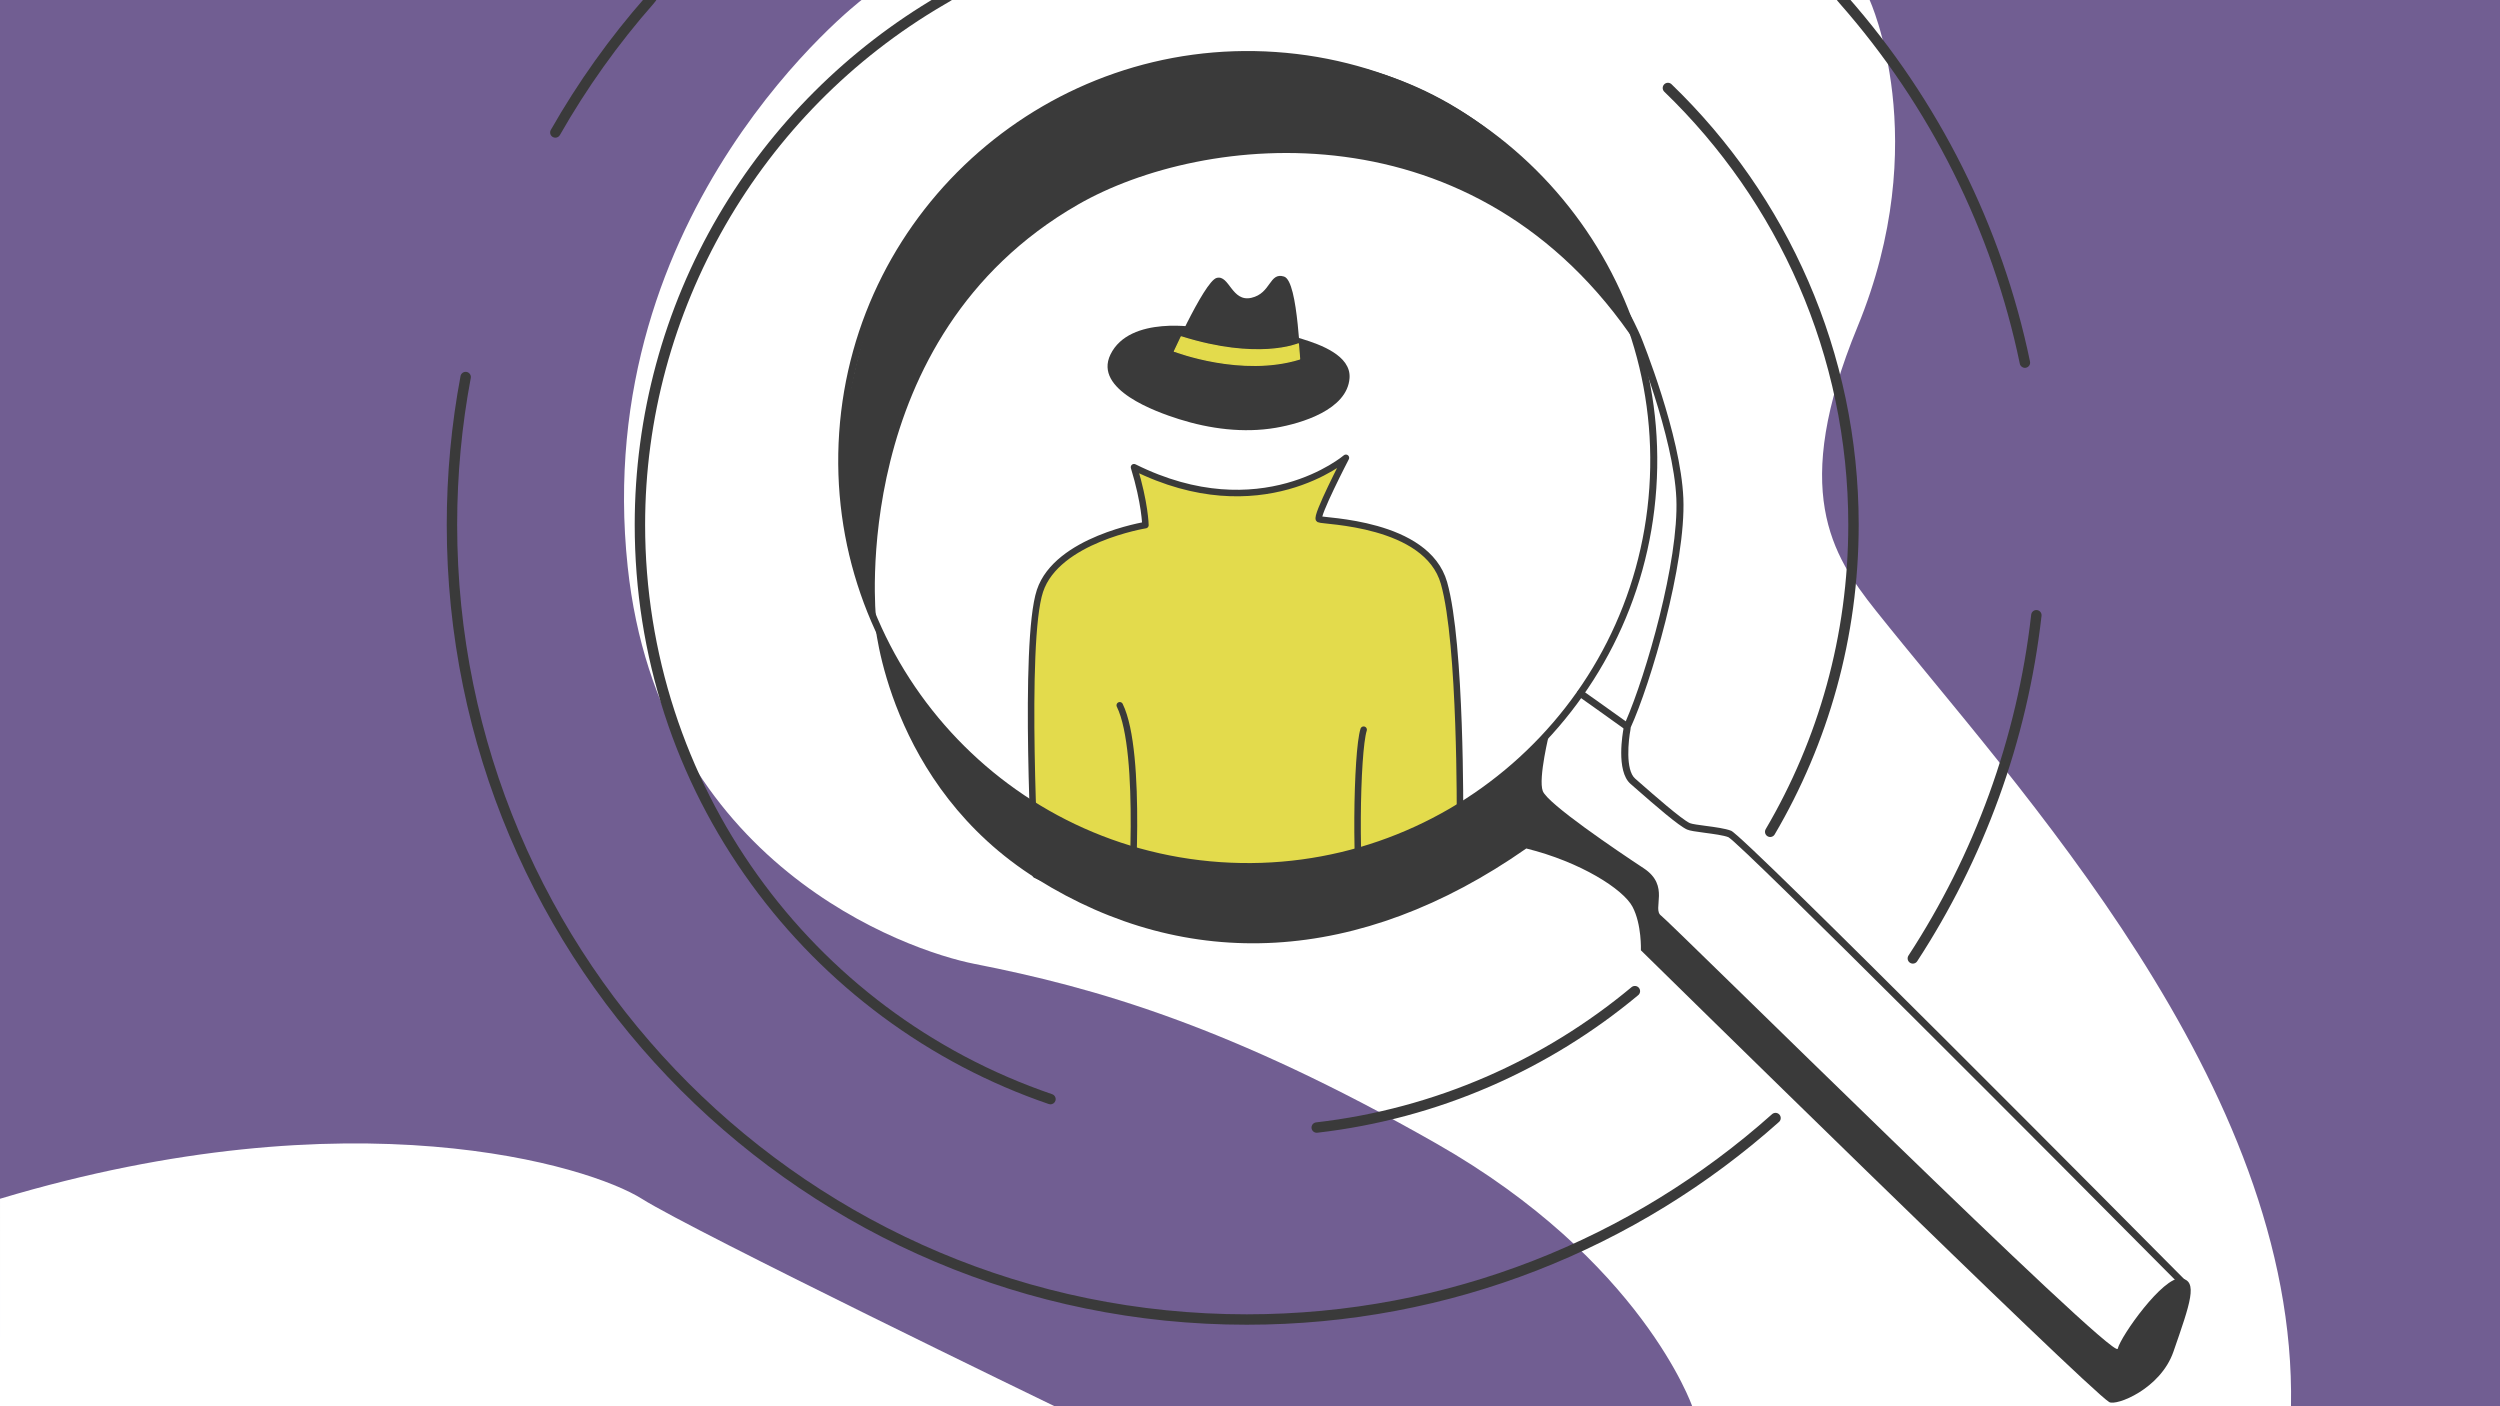 <?xml version="1.0" encoding="UTF-8"?>
<!-- Generator: Adobe Illustrator 26.1.0, SVG Export Plug-In . SVG Version: 6.00 Build 0)  -->
<svg xmlns="http://www.w3.org/2000/svg" xmlns:xlink="http://www.w3.org/1999/xlink" version="1.1" id="Layer_2" x="0px" y="0px" viewBox="0 0 1920 1080" style="enable-background:new 0 0 1920 1080;" xml:space="preserve">
<style type="text/css">
	.st0{fill:#715E92;}
	.st1{fill:#FFFFFF;}
	.st2{fill:none;stroke:#3A3A3A;stroke-width:8;stroke-linecap:round;stroke-linejoin:round;stroke-miterlimit:10;}
	.st3{clip-path:url(#SVGID_00000105398420642875364860000011486403467683587752_);fill:#3A3A3A;}
	.st4{clip-path:url(#SVGID_00000075868825210664998510000000226350343500079499_);fill:#3A3A3A;}
	.st5{clip-path:url(#SVGID_00000026883764093389286900000002550323629896376982_);fill:#3A3A3A;}
	.st6{fill:#3A3A3A;}
	.st7{fill:#E3DB4C;stroke:#E3DB4C;stroke-linecap:round;stroke-linejoin:round;stroke-miterlimit:10;}
	.st8{fill:#E3DB4C;stroke:#3A3A3A;stroke-width:5;stroke-linecap:round;stroke-linejoin:round;stroke-miterlimit:10;}
	.st9{fill:none;stroke:#3A3A3A;stroke-width:5;stroke-linecap:round;stroke-miterlimit:10;}
</style>
<rect y="-0.01" class="st0" width="1920" height="1080.01"></rect>
<path class="st1" d="M809.94,1080c0,0-276.39-133.81-317.03-159.35c-40.65-25.55-221.68-81.29-492.9,0C0,979.07,0,1080,0,1080  H809.94z"></path>
<path class="st1" d="M1299.61,1080c0,0-38.71-111.97-196.65-201.86S841.72,758.57,748.39,740.26  C696.57,730.09,506.45,664,482.06,435.23C452.73,160,661.68,0,661.68,0h774.19c0,0,49.69,107.65-9.29,250.97  c-51.61,125.42-20.02,175.1,13.94,217.81C1547.8,603.68,1764.13,832.9,1759.48,1080C1677.42,1080,1299.61,1080,1299.61,1080z"></path>
<path class="st2" d="M1469.06,736.05c50.52-77.45,83.93-167.09,94.87-263.54"></path>
<path class="st2" d="M357.62,289.57c-6.91,36.76-10.52,74.68-10.52,113.45c0,337.1,273.27,610.37,610.37,610.37  c155.95,0,298.24-58.49,406.13-154.72"></path>
<path class="st2" d="M1359.51,638.81c40.66-69.17,63.97-149.76,63.97-235.8c0-131.72-54.65-250.68-142.52-335.44"></path>
<path class="st2" d="M1011.24,865.96c92.36-10.61,176.51-48.23,244.35-104.75"></path>
<g>
	<defs>
		<rect id="SVGID_1_" x="339.61" width="197.42" height="139.25"></rect>
	</defs>
	<clipPath id="SVGID_00000089556801921708923210000001767533121740115366_">
		<use xlink:href="#SVGID_1_" style="overflow:visible;"></use>
	</clipPath>
	<path style="clip-path:url(#SVGID_00000089556801921708923210000001767533121740115366_);fill:#3A3A3A;" d="M426.5,105.75   c-0.67,0-1.35-0.17-1.97-0.52c-1.92-1.09-2.59-3.53-1.5-5.45c20.71-36.43,45.28-70.89,73.03-102.42c1.46-1.66,3.47,0.05,5.65-0.36   c6.01-1.12,1.82,3.99,0.36,5.65c-27.39,31.13-51.64,65.14-72.08,101.09C429.24,105.03,427.89,105.75,426.5,105.75z"></path>
</g>
<g>
	<defs>
		<rect id="SVGID_00000018226122175153328070000014833768245523493024_" x="307.1" width="629.42" height="878.14"></rect>
	</defs>
	<clipPath id="SVGID_00000021111456249403233390000008196286207545393855_">
		<use xlink:href="#SVGID_00000018226122175153328070000014833768245523493024_" style="overflow:visible;"></use>
	</clipPath>
	<path style="clip-path:url(#SVGID_00000021111456249403233390000008196286207545393855_);fill:#3A3A3A;" d="M806.77,848.13   c-0.43,0-0.86-0.07-1.29-0.22c-45.76-15.63-88.74-38.22-127.74-67.15c-38.55-28.6-72.42-62.78-100.64-101.59   c-58.64-80.64-89.64-176.13-89.64-276.15c0-83.65,22.25-165.78,64.35-237.53C592.66,95.85,651.11,37.53,720.83-3.18   C722.74-4.29,738.5-9,739.61-7.1c1.11,1.91-12.84,9.72-14.75,10.83C583.36,86.35,495.45,239.34,495.45,403.02   c0,197.72,125.63,373.46,312.61,437.33c2.09,0.71,3.21,2.99,2.49,5.08C809.99,847.08,808.43,848.13,806.77,848.13z"></path>
</g>
<g>
	<defs>
		<rect id="SVGID_00000142870050683218445220000004649027274611684254_" x="1324.39" width="311.23" height="327.35"></rect>
	</defs>
	<clipPath id="SVGID_00000170987992076764656870000013296958751006156218_">
		<use xlink:href="#SVGID_00000142870050683218445220000004649027274611684254_" style="overflow:visible;"></use>
	</clipPath>
	<path style="clip-path:url(#SVGID_00000170987992076764656870000013296958751006156218_);fill:#3A3A3A;" d="M1555.12,282.51   c-1.86,0-3.52-1.3-3.91-3.19c-21.19-102.23-69.02-197.9-138.34-276.68c-1.46-1.66-7.05-7.78,0.36-5.65   c2.12,0.61,4.19-1.3,5.65,0.36c70.23,79.82,118.7,176.76,140.17,280.34c0.45,2.16-0.94,4.28-3.11,4.73   C1555.67,282.48,1555.39,282.51,1555.12,282.51z"></path>
</g>
<path class="st6" d="M921.08,251.71c0,0-53.52-10.05-68.3,20.67c-12.92,26.87,34.88,43.9,52.74,49.54  c23.56,7.43,49.48,10.87,74.28,6.63c19.81-3.39,54.88-13.91,56.65-38.16c1.28-17.46-22.95-25.89-36.09-29.97  C916.23,234.27,921.08,251.71,921.08,251.71z"></path>
<path class="st6" d="M896.24,280.45c0,0,28.4-64.42,38.16-67.01c9.76-2.59,11.48,18.76,26.68,15.28  c15.2-3.48,13.64-19.89,25.04-16.33c11.4,3.56,11.86,69.3,14.31,74.73S931.4,299.23,896.24,280.45z"></path>
<path class="st7" d="M902.62,269.89c0,0,50.94,19.55,95.44,5.8c-0.32-3.95-0.93-11.57-0.93-11.57s-30.67,13.3-89.92-5.37  c-2.68,5.62-5.25,11.1-5.25,11.1L902.62,269.89z"></path>
<path class="st8" d="M795.38,671.93c0,0-9.79-178.74,3.32-218.16c13.12-39.41,80.98-50.48,80.98-50.48s-0.26-16.73-8.76-44.47  c97.51,48.54,162.73-7.22,162.73-7.22s-23.62,45.52-20.61,47.17c3.01,1.66,82.67,2.27,95.95,48.98  c13.28,46.7,12.27,180.88,12.27,180.88l-79.73,74.7l-161.2,6.28L795.38,671.93z"></path>
<path class="st9" d="M859.97,541.67c17.87,36.28,8.61,157.1,7.79,163.65"></path>
<path class="st9" d="M1047.27,560.4c-5.41,16.97-7.04,113.73,0.15,147.49"></path>
<g>
	<path class="st6" d="M827.9,157.11c96.32-55.35,306.06-78.34,429.28,107.53c-18.13-47.8-84.58-216.12-279.26-221.87   S691.05,168.13,665.38,251.71c-46.94,152.85,7.4,223.26,7.4,223.26S650.25,259.19,827.9,157.11z"></path>
	<path class="st6" d="M936.83,667.48c-173.02-11.82-304.16-162.2-292.34-335.22C656.32,159.25,806.7,28.11,979.71,39.93   s304.16,162.2,292.34,335.22C1260.23,548.17,1109.85,679.31,936.83,667.48z M979.35,45.31   C809.29,33.69,661.49,162.58,649.87,332.63C638.25,502.68,767.14,650.49,937.2,662.11c170.05,11.62,317.86-117.27,329.48-287.32   C1278.29,204.73,1149.4,56.93,979.35,45.31z"></path>
	<path class="st6" d="M671.85,477.12c0,0,9.52,126.02,124.72,198s247.53,66.08,375.63-23.49c41.61,10.31,74.41,31.22,81.58,44.78   c7.16,13.56,6.43,33.42,6.43,33.42s342.46,336.5,359.65,346.95c5.31,3.23,39.38-10,49.32-38.64c12.92-37.23,19.3-54.77,5.72-56.32   c-13.59-1.55-45.94,43.92-48.5,54.02c-2.56,10.09-343.55-327.49-350.67-332.64s7.16-22.85-13.38-36.39   c-20.55-13.54-73.82-49.54-77.49-59.28c-3.67-9.74,5.2-45.19,5.2-45.19l-46.75,42.35l-62.92,36.01l-49.07,16.24l-59.23,8.31   l-38.18-0.66l-43.66-6.54l-27.37-7.41l-52.65-22.43c0,0-34.28-21.52-35.23-22.21c-0.95-0.69-37.92-32.54-37.92-32.54   S698.37,526,697.6,524.83C696.83,523.67,671.85,477.12,671.85,477.12z"></path>
	<path class="st6" d="M1250.75,562.24l-2.66-1.95c-8.33-6.1-35.6-25.38-35.87-25.58c-1.22-0.86-1.5-2.54-0.65-3.76   c0.86-1.22,2.55-1.5,3.76-0.64c0.25,0.18,22.87,16.18,33.25,23.67c15.52-35.56,40.87-123.2,38.86-171.06   c-2-47.65-32.09-121.93-32.39-122.68c-0.56-1.38-6.75-20.92-5.37-21.48c1.38-0.56,9.8,18.06,10.36,19.44   c1.25,3.08,30.75,75.89,32.78,124.49c2.1,50.07-25.16,142.76-40.69,176.54L1250.75,562.24z"></path>
	<path class="st6" d="M1678.22,989.81c-0.63-0.04-1.25-0.31-1.73-0.79c-93.46-94.22-338.36-340.05-349.08-346.06   c-3.69-1.45-11.41-2.48-18.22-3.38c-6.96-0.92-11.34-1.54-13.54-2.5c-6.38-2.81-24.09-18.12-40.2-32.26l-3.24-2.84   c-11.26-9.85-5.93-39.41-5.29-42.75c0.28-1.46,1.72-2.41,3.16-2.13c1.46,0.28,2.42,1.7,2.14,3.16c-1.59,8.23-4.04,31.04,3.54,37.67   l3.25,2.85c10.6,9.31,32.66,28.67,38.81,31.38c1.61,0.71,7.17,1.45,12.08,2.1c7.12,0.94,15.19,2.01,19.63,3.77   c10.19,4.04,315.96,312.1,350.79,347.21c1.05,1.06,1.04,2.76-0.01,3.81C1679.73,989.61,1678.96,989.87,1678.22,989.81z"></path>
</g>
</svg>
